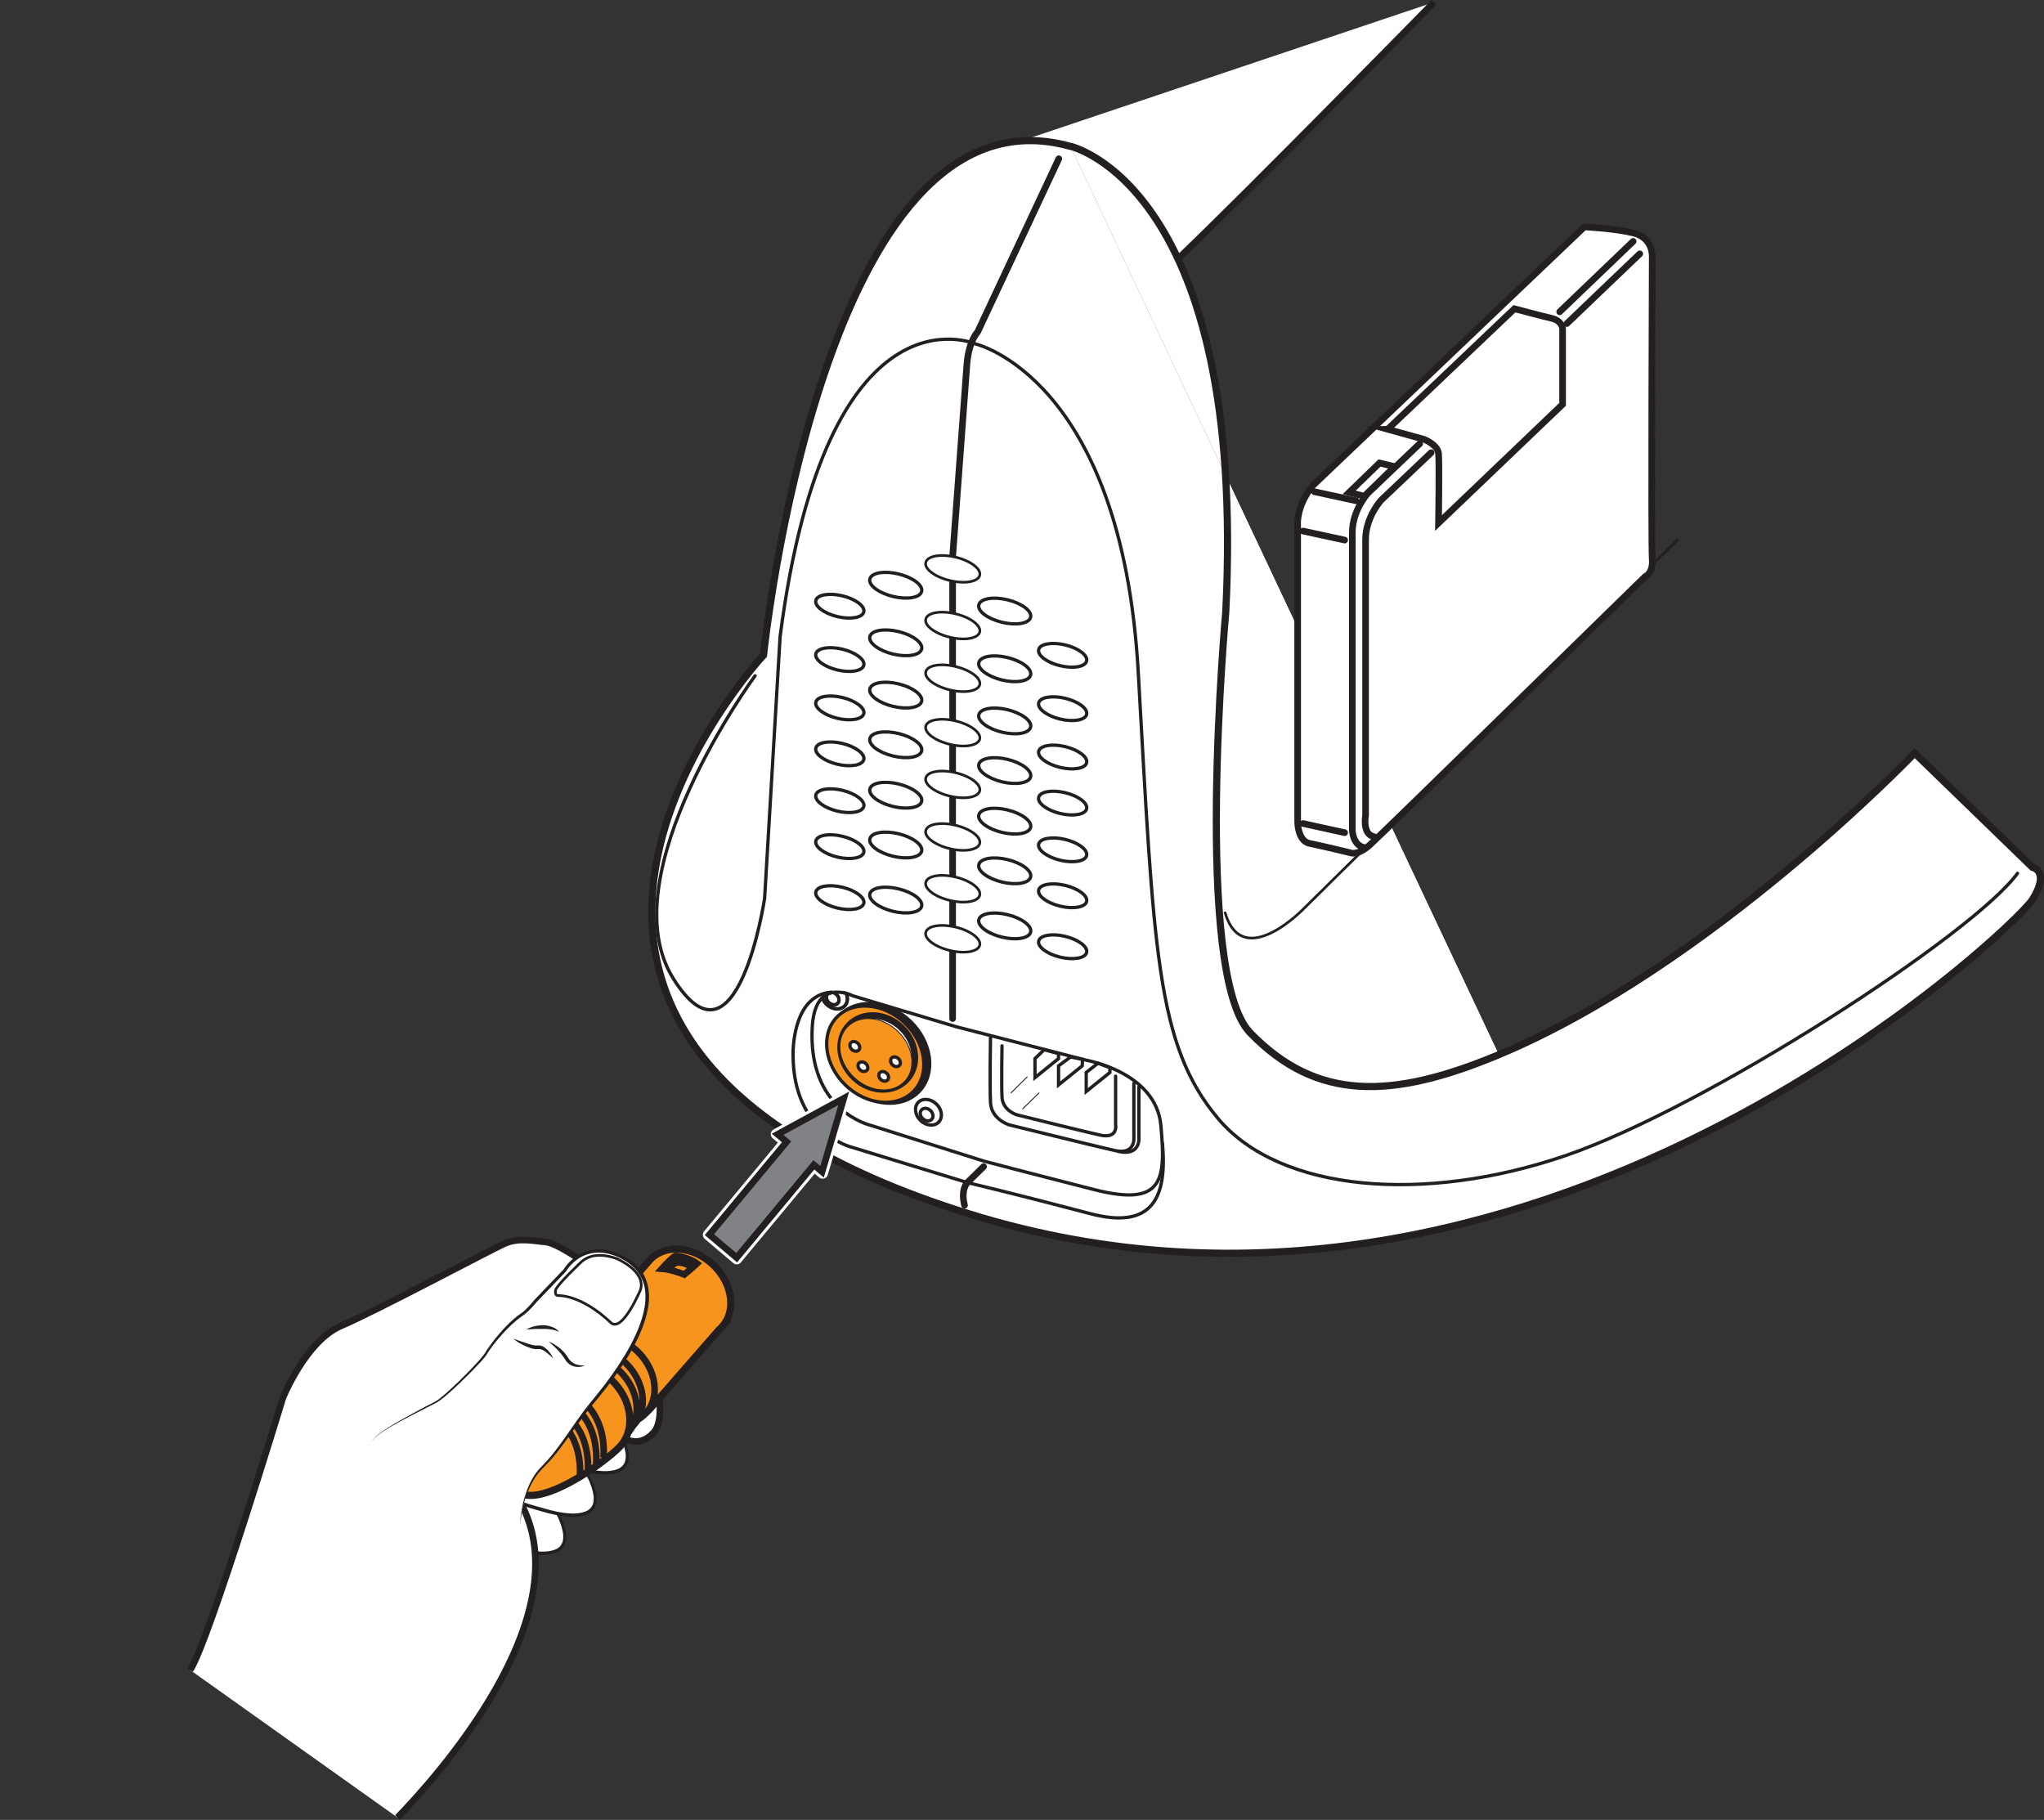 <?xml version="1.0" encoding="UTF-8"?>
<svg id="Layer_1" data-name="Layer 1" xmlns="http://www.w3.org/2000/svg" viewBox="0 0 154.38 137.45">
  <rect x="0" y="0" width="154.38" height="137.45" fill="#333333" stroke="none"/>
  <defs>
    <style>
      .cls-1 {
        fill: #fff;
      }

      .cls-2, .cls-3, .cls-4, .cls-5, .cls-6, .cls-7, .cls-8, .cls-9, .cls-10, .cls-11, .cls-12 {
        fill: none;
      }

      .cls-2, .cls-3, .cls-4, .cls-5, .cls-6, .cls-7, .cls-8, .cls-11, .cls-12 {
        stroke: #231f20;
        stroke-miterlimit: 10;
      }

      .cls-2, .cls-4 {
        stroke-width: .07px;
      }

      .cls-2, .cls-5, .cls-6, .cls-7, .cls-9 {
        stroke-linecap: round;
      }

      .cls-3, .cls-5 {
        stroke-width: .25px;
      }

      .cls-6, .cls-12 {
        stroke-width: .2px;
      }

      .cls-7, .cls-11 {
        stroke-width: .5px;
      }

      .cls-8 {
        stroke-width: .54px;
      }

      .cls-9 {
        stroke: #fff;
        stroke-linejoin: round;
        stroke-width: .81px;
      }

      .cls-13 {
        fill: #808285;
      }

      .cls-14 {
        fill: #f7941d;
      }

      .cls-15 {
        fill: #231f20;
      }
    </style>
  </defs>
  <path class="cls-1" d="m108.3.17s-14.2,14.51-19.55,19.59c-4.67-10.87-12.8-8.72-12.8-8.72"/>
  <path class="cls-11" d="m108.3.17s-14.2,14.51-19.55,19.59c-4.67-10.87-12.8-8.72-12.8-8.72"/>
  <path class="cls-1" d="m80.85,11.05s13.34,2.97,11.73,35.18c0,0-2.49,27.3,1.84,31.77,5.02,5.18,10.69,5.04,18.78,1.66"/>
  <path class="cls-1" d="m113.2,79.66c16.04-6.7,31.41-22.78,31.41-22.78l8.9,8.63s1.35.27,0,2.43c-1.35,2.16-37.88,36.94-80.34,23.73-42.46-13.21-15.5-42.19-15.5-42.19,0,0,4.45-43.68,23.19-38.42"/>
  <path class="cls-8" d="m80.85,11.05s13.34,2.97,11.73,35.18c0,0-2.49,27.3,1.84,31.77,5.02,5.18,10.69,5.04,18.78,1.66,16.04-6.7,31.41-22.78,31.41-22.78l8.9,8.63s1.35.27,0,2.43c-1.35,2.16-37.88,36.94-80.34,23.73-42.46-13.21-15.5-42.19-15.5-42.19,0,0,4.45-43.68,23.19-38.42"/>
  <path class="cls-5" d="m152.38,65.96c-3.33,4.58-23.37,17.61-34.08,21.3-10.71,3.68-21.64,2.78-26.31-2.79-4.67-5.57-4.83-12.68-6.02-33.7-1.26-22.29-12.31-24.8-12.31-24.8,0,0-11.23-4.94-14.74,22.11l-1.17,19.77s-2.07,13.84-6.92,6.02c-4.85-7.82,6.2-22.83,6.2-22.83"/>
  <path class="cls-5" d="m87.8,86.36c.36,4.04-.71,6.56-5.47,5.3-5.29-1.4-9.26-2.34-9.26-2.34l-8.76-2.68s-4.43-1.08-4.41-7.01c0,0-.11-4.44,2.86-4.69"/>
  <path class="cls-5" d="m84.26,81.28v3.64s.22,1.12-1.17.81c-1.39-.31-6.29-1.53-6.29-1.53,0,0-1.08-.32-1.12-1.35-.05-1.03,0-3.86,0-3.86"/>
  <path class="cls-5" d="m85.64,81.82v4.05s.17,1.4-1.47,1.02c-1.76-.4-7.94-1.93-7.94-1.93,0,0-1.36-.4-1.42-1.7-.06-1.3,0-4.88,0-4.88"/>
  <path class="cls-5" d="m86.02,82.09v3.78s.18,1.49-1.57,1.09"/>
  <path class="cls-1" d="m69.33,82.35c-1.24,1.29-3.55,1.09-5.15-.45-1.6-1.54-1.9-3.84-.66-5.13,1.24-1.29,3.55-1.09,5.15.45,1.6,1.54,1.9,3.84.66,5.13"/>
  <path class="cls-11" d="m69.33,82.35c-1.24,1.29-3.55,1.09-5.15-.45-1.6-1.54-1.9-3.84-.66-5.13,1.24-1.29,3.55-1.09,5.15.45,1.6,1.54,1.9,3.84.66,5.13Z"/>
  <path class="cls-14" d="m69.01,82.41c-1.24,1.29-3.55,1.09-5.15-.45-1.6-1.54-1.9-3.84-.66-5.13,1.24-1.29,3.55-1.09,5.15.45,1.6,1.54,1.9,3.84.66,5.13"/>
  <path class="cls-3" d="m69.01,82.41c-1.24,1.29-3.55,1.09-5.15-.45-1.6-1.54-1.9-3.84-.66-5.13,1.24-1.29,3.55-1.09,5.15.45,1.6,1.54,1.9,3.84.66,5.13Z"/>
  <path class="cls-1" d="m68.45,81.56c-.99,1.03-2.76.95-3.95-.2-1.19-1.14-1.35-2.91-.36-3.94.99-1.03,2.76-.95,3.95.2,1.19,1.14,1.35,2.91.36,3.94"/>
  <path class="cls-11" d="m68.45,81.56c-.99,1.03-2.76.95-3.95-.2-1.19-1.14-1.35-2.91-.36-3.94.99-1.03,2.76-.95,3.95.2,1.19,1.14,1.35,2.91.36,3.94Z"/>
  <path class="cls-14" d="m68.31,81.69c-.92.96-2.63.81-3.82-.33-1.19-1.14-1.41-2.85-.49-3.8.92-.96,2.63-.81,3.82.34,1.19,1.14,1.41,2.85.49,3.8"/>
  <path class="cls-4" d="m68.31,81.69c-.92.96-2.63.81-3.82-.33-1.19-1.14-1.41-2.85-.49-3.8.92-.96,2.63-.81,3.82.34,1.19,1.14,1.41,2.85.49,3.8Z"/>
  <path class="cls-1" d="m67.04,81.57c-.12.13-.36.11-.52-.04-.16-.15-.19-.39-.07-.51.12-.13.36-.11.52.04.16.16.19.39.07.51"/>
  <path class="cls-3" d="m67.04,81.57c-.12.13-.36.11-.52-.04-.16-.15-.19-.39-.07-.51.12-.13.36-.11.52.04.16.16.19.39.07.51Z"/>
  <path class="cls-1" d="m65.47,80.84c-.12.13-.36.11-.52-.04-.16-.15-.19-.39-.07-.51.12-.13.36-.11.52.04.16.16.19.39.07.51"/>
  <path class="cls-3" d="m65.47,80.84c-.12.13-.36.11-.52-.04-.16-.15-.19-.39-.07-.51.12-.13.36-.11.52.04.16.16.19.39.07.51Z"/>
  <path class="cls-1" d="m64.86,79.31c-.12.13-.36.11-.52-.04-.16-.15-.19-.39-.07-.52.12-.13.36-.11.52.05.16.15.19.39.07.51"/>
  <path class="cls-3" d="m64.86,79.31c-.12.13-.36.11-.52-.04-.16-.15-.19-.39-.07-.52.12-.13.36-.11.52.05.16.15.19.39.07.51Z"/>
  <path class="cls-1" d="m67.93,80.47c-.12.13-.36.11-.52-.04-.16-.15-.19-.39-.07-.52.12-.13.36-.11.52.05.16.15.19.39.07.51"/>
  <path class="cls-3" d="m67.93,80.47c-.12.13-.36.11-.52-.04-.16-.15-.19-.39-.07-.52.12-.13.36-.11.52.05.16.15.19.39.07.51Z"/>
  <path class="cls-3" d="m70.9,84.75c-.33.34-.95.29-1.37-.12-.43-.41-.51-1.02-.18-1.37.33-.34.94-.29,1.37.12.43.41.51,1.02.18,1.37Z"/>
  <path class="cls-3" d="m70.36,84.55c-.16.17-.46.14-.67-.06-.21-.2-.25-.5-.08-.67.16-.17.46-.14.67.06.21.2.25.5.09.66Z"/>
  <path class="cls-3" d="m87.68,85.01c-.36-4.04-5.66-4.94-5.66-4.94l-9.79-2.52-7.82-2.34s-.2-.1-.5-.19c.15.34.12.71-.11.95-.33.34-.95.29-1.37-.12-.15-.15-.26-.32-.32-.5-.39.38-.69,1.04-.76,2.18-.38,6.37,4.4,7.46,4.4,7.46l8.54,2.7s3.06.81,8.36,2.16c5.3,1.35,5.39-.81,5.03-4.85Z"/>
  <path class="cls-3" d="m63.8,75.98c.23-.24.26-.61.11-.95-.28-.08-.64-.13-1-.07.1.02.19.07.27.15.21.2.25.5.09.67-.16.17-.46.14-.67-.06-.19-.18-.24-.45-.12-.62-.13.06-.25.15-.37.26.06.18.17.35.32.5.43.41,1.04.46,1.37.12Z"/>
  <path class="cls-3" d="m62.6,75.72c.21.2.51.23.67.06.16-.17.12-.47-.09-.67-.08-.08-.18-.13-.27-.15-.14.03-.29.07-.43.14-.12.17-.07.43.12.62Z"/>
  <path class="cls-7" d="m79.97,11.99l-6.13,13.08s-.67.67-.81,2.43c-.13,1.75-1.08,14.56-1.08,14.56v34.87"/>
  <path class="cls-1" d="m74,43.45c-.12.49-1.12.67-2.25.4-1.13-.27-1.95-.88-1.83-1.37.12-.49,1.12-.67,2.25-.4,1.13.27,1.94.88,1.83,1.37"/>
  <path class="cls-12" d="m74,43.45c-.12.49-1.12.67-2.25.4-1.13-.27-1.95-.88-1.83-1.37.12-.49,1.12-.67,2.25-.4,1.13.27,1.94.88,1.83,1.37Z"/>
  <path class="cls-1" d="m74,47.73c-.12.49-1.12.67-2.25.4-1.13-.27-1.95-.88-1.83-1.37.12-.49,1.12-.67,2.25-.4,1.13.27,1.94.88,1.83,1.37"/>
  <path class="cls-12" d="m74,47.73c-.12.49-1.12.67-2.25.4-1.13-.27-1.95-.88-1.83-1.37.12-.49,1.12-.67,2.25-.4,1.13.27,1.94.88,1.83,1.37Z"/>
  <path class="cls-1" d="m74,51.71c-.12.49-1.12.67-2.25.4-1.13-.27-1.95-.88-1.83-1.37.12-.49,1.12-.67,2.25-.4,1.13.27,1.94.88,1.83,1.37"/>
  <path class="cls-12" d="m74,51.71c-.12.49-1.12.67-2.25.4-1.13-.27-1.95-.88-1.83-1.37.12-.49,1.12-.67,2.25-.4,1.13.27,1.94.88,1.83,1.37Z"/>
  <path class="cls-1" d="m74,55.82c-.12.49-1.12.67-2.25.4-1.13-.27-1.95-.88-1.83-1.37.12-.49,1.12-.67,2.25-.4,1.13.27,1.94.88,1.83,1.37"/>
  <path class="cls-12" d="m74,55.82c-.12.49-1.12.67-2.25.4-1.13-.27-1.95-.88-1.83-1.37.12-.49,1.12-.67,2.25-.4,1.13.27,1.94.88,1.83,1.37Z"/>
  <path class="cls-1" d="m74,59.73c-.12.49-1.12.67-2.25.4-1.13-.27-1.95-.88-1.83-1.37.12-.49,1.12-.67,2.25-.4,1.13.27,1.94.88,1.83,1.37"/>
  <path class="cls-12" d="m74,59.73c-.12.49-1.12.67-2.25.4-1.13-.27-1.95-.88-1.83-1.37.12-.49,1.12-.67,2.25-.4,1.13.27,1.94.88,1.83,1.37Z"/>
  <path class="cls-1" d="m74,63.7c-.12.49-1.12.67-2.25.4-1.13-.27-1.95-.88-1.83-1.37.12-.49,1.12-.67,2.25-.4,1.13.27,1.94.88,1.83,1.37"/>
  <path class="cls-12" d="m74,63.7c-.12.49-1.12.67-2.25.4-1.13-.27-1.95-.88-1.83-1.37.12-.49,1.12-.67,2.25-.4,1.13.27,1.94.88,1.83,1.37Z"/>
  <path class="cls-1" d="m74,67.61c-.12.49-1.12.67-2.25.4-1.13-.27-1.95-.88-1.83-1.37.12-.49,1.12-.67,2.25-.4,1.13.27,1.94.88,1.83,1.37"/>
  <path class="cls-12" d="m74,67.61c-.12.49-1.12.67-2.25.4-1.13-.27-1.95-.88-1.83-1.37.12-.49,1.12-.67,2.25-.4,1.13.27,1.94.88,1.83,1.37Z"/>
  <path class="cls-1" d="m74,71.39c-.12.49-1.12.67-2.25.4-1.13-.27-1.95-.88-1.83-1.37.12-.49,1.12-.67,2.25-.4,1.13.27,1.94.88,1.83,1.37"/>
  <path class="cls-12" d="m74,71.39c-.12.49-1.12.67-2.25.4-1.13-.27-1.95-.88-1.83-1.37.12-.49,1.12-.67,2.25-.4,1.13.27,1.94.88,1.83,1.37Z"/>
  <path class="cls-3" d="m77.84,46.62c-.11.47-1.08.64-2.16.38-1.08-.26-1.87-.85-1.75-1.32.11-.47,1.08-.64,2.16-.38,1.08.26,1.87.85,1.75,1.32Z"/>
  <path class="cls-3" d="m77.84,50.98c-.11.47-1.08.64-2.16.38-1.08-.26-1.87-.85-1.75-1.32.11-.47,1.08-.64,2.16-.38,1.08.26,1.87.85,1.75,1.32Z"/>
  <path class="cls-3" d="m77.84,54.92c-.11.47-1.08.64-2.16.38-1.08-.26-1.87-.85-1.75-1.32.11-.47,1.08-.64,2.16-.38,1.08.26,1.87.85,1.75,1.32Z"/>
  <path class="cls-3" d="m77.84,58.67c-.11.47-1.08.64-2.16.38-1.08-.26-1.87-.85-1.75-1.32.11-.47,1.08-.64,2.16-.38,1.08.26,1.87.85,1.75,1.32Z"/>
  <path class="cls-3" d="m77.84,62.49c-.11.47-1.08.64-2.16.38-1.08-.26-1.87-.85-1.75-1.32.11-.47,1.08-.64,2.16-.38,1.08.26,1.87.85,1.75,1.32Z"/>
  <path class="cls-3" d="m77.84,66.24c-.11.47-1.08.64-2.16.38-1.08-.26-1.87-.85-1.75-1.32.11-.47,1.08-.64,2.16-.38,1.08.26,1.87.85,1.75,1.32Z"/>
  <path class="cls-3" d="m77.84,70.4c-.11.47-1.08.64-2.16.38-1.08-.26-1.87-.85-1.75-1.32.11-.47,1.08-.64,2.16-.38,1.08.26,1.87.85,1.75,1.32Z"/>
  <path class="cls-3" d="m82.07,49.93c-.1.43-1,.59-2,.35-1-.24-1.73-.79-1.62-1.22.1-.43,1-.59,2-.35,1,.24,1.73.79,1.62,1.22Z"/>
  <path class="cls-3" d="m82.07,53.96c-.1.43-1,.59-2,.35-1-.24-1.73-.79-1.62-1.22.1-.43,1-.59,2-.35,1,.24,1.73.79,1.62,1.22Z"/>
  <path class="cls-3" d="m82.07,57.61c-.1.43-1,.59-2,.35-1-.24-1.73-.79-1.62-1.22.1-.43,1-.59,2-.35,1,.24,1.73.79,1.62,1.22Z"/>
  <path class="cls-3" d="m82.07,61.09c-.1.43-1,.59-2,.35-1-.24-1.73-.79-1.62-1.22.1-.43,1-.59,2-.35,1,.24,1.73.79,1.62,1.22Z"/>
  <path class="cls-3" d="m82.07,64.62c-.1.43-1,.59-2,.35-1-.24-1.73-.79-1.62-1.22.1-.43,1-.59,2-.35,1,.24,1.73.79,1.62,1.22Z"/>
  <path class="cls-3" d="m82.07,68.09c-.1.43-1,.59-2,.35-1-.24-1.73-.79-1.62-1.22.1-.43,1-.59,2-.35,1,.24,1.73.79,1.62,1.22Z"/>
  <path class="cls-3" d="m82.07,71.94c-.1.43-1,.59-2,.35-1-.24-1.73-.79-1.62-1.22.1-.43,1-.59,2-.35,1,.24,1.73.79,1.62,1.22Z"/>
  <path class="cls-3" d="m65.24,46.22c-.1.43-1,.59-2,.35-1-.24-1.73-.79-1.62-1.22.1-.43,1-.59,2-.35,1,.24,1.73.79,1.62,1.22Z"/>
  <path class="cls-3" d="m65.24,50.25c-.1.43-1,.59-2,.35-1-.24-1.73-.79-1.62-1.22.1-.43,1-.59,2-.35,1,.24,1.73.79,1.62,1.22Z"/>
  <path class="cls-3" d="m65.24,53.9c-.1.43-1,.59-2,.35-1-.24-1.73-.79-1.62-1.22.1-.43,1-.59,2-.35,1,.24,1.73.79,1.62,1.22Z"/>
  <path class="cls-3" d="m65.24,57.37c-.1.43-1,.59-2,.35-1-.24-1.73-.79-1.62-1.22.1-.43,1-.59,2-.35,1,.24,1.73.79,1.62,1.22Z"/>
  <path class="cls-3" d="m65.24,60.91c-.1.43-1,.59-2,.35-1-.24-1.73-.79-1.62-1.22.1-.43,1-.59,2-.35,1,.24,1.73.79,1.62,1.22Z"/>
  <path class="cls-3" d="m65.24,64.38c-.1.43-1,.59-2,.35-1-.24-1.73-.79-1.62-1.22.1-.43,1-.59,2-.35,1,.24,1.73.79,1.62,1.22Z"/>
  <path class="cls-3" d="m65.24,68.23c-.1.43-1,.59-2,.35-1-.24-1.73-.79-1.62-1.22.1-.43,1-.59,2-.35,1,.24,1.73.79,1.62,1.22Z"/>
  <path class="cls-3" d="m69.61,44.67c-.11.47-1.08.64-2.16.38-1.08-.26-1.87-.85-1.75-1.32.11-.47,1.08-.64,2.16-.38,1.08.26,1.87.85,1.75,1.32Z"/>
  <path class="cls-3" d="m69.61,49.02c-.11.47-1.08.64-2.16.38-1.08-.26-1.87-.85-1.75-1.32.11-.47,1.08-.64,2.16-.38,1.08.26,1.87.85,1.75,1.32Z"/>
  <path class="cls-3" d="m69.61,52.97c-.11.47-1.08.64-2.16.38-1.08-.26-1.87-.85-1.75-1.32.11-.47,1.08-.64,2.16-.38,1.08.26,1.87.85,1.75,1.32Z"/>
  <path class="cls-3" d="m69.61,56.72c-.11.47-1.08.64-2.16.38-1.08-.26-1.87-.85-1.75-1.32.11-.47,1.08-.64,2.16-.38,1.08.26,1.87.85,1.75,1.32Z"/>
  <path class="cls-3" d="m69.61,60.53c-.11.47-1.08.64-2.16.38-1.08-.26-1.87-.85-1.75-1.32.11-.47,1.08-.64,2.16-.38,1.08.26,1.87.85,1.75,1.32Z"/>
  <path class="cls-3" d="m69.61,64.29c-.11.47-1.08.64-2.16.38-1.08-.26-1.87-.85-1.75-1.32.11-.47,1.08-.64,2.16-.38,1.08.26,1.87.85,1.75,1.32Z"/>
  <path class="cls-3" d="m69.61,68.45c-.11.47-1.08.64-2.16.38-1.08-.26-1.87-.85-1.75-1.32.11-.47,1.08-.64,2.16-.38,1.08.26,1.87.85,1.75,1.32Z"/>
  <path class="cls-7" d="m74.29,88.11l-1.22,1.2s-.53.5-.22,1.72"/>
  <line class="cls-2" x1="78.47" y1="82.55" x2="77.24" y2="83.75"/>
  <line class="cls-2" x1="77.58" y1="81.34" x2="76.36" y2="82.54"/>
  <polygon class="cls-3" points="78.17 79.95 78.17 81.39 79.95 79.95 79.95 79.58 78.87 79.28 78.17 79.95"/>
  <polygon class="cls-3" points="79.95 80.5 79.95 81.94 81.74 80.5 81.76 80.01 80.86 79.83 79.95 80.5"/>
  <polygon class="cls-3" points="82.04 81 82.04 82.44 83.83 81 83.83 80.64 82.93 80.3 82.04 81"/>
  <path class="cls-6" d="m126.68,40.79l-28.13,27.76s-4.67,4.91-6.02.39"/>
  <path class="cls-1" d="m98.01,39.64v22.45s0,1.43.9,1.61c.9.18,3.05.7,3.05.7,0,0,.54.29,1.53-.61.99-.9,20.76-20.24,20.76-20.24,0,0,.63-.25.54-1.33-.09-1.08,0-22.84,0-22.84,0,0,.08-1.43-1.45-1.79-1.53-.36-3.68-.45-3.68-.45l-20.49,19.52s-1.17,1.28-1.17,2.97"/>
  <path class="cls-11" d="m98.01,39.64v22.45s0,1.43.9,1.61c.9.18,3.05.7,3.05.7,0,0,.54.29,1.53-.61.99-.9,20.76-20.24,20.76-20.24,0,0,.63-.25.54-1.33-.09-1.08,0-22.84,0-22.84,0,0,.08-1.43-1.45-1.79-1.53-.36-3.68-.45-3.68-.45l-20.49,19.52s-1.17,1.28-1.17,2.97Z"/>
  <path class="cls-7" d="m107.23,33.51l-3.92,3.74s-1.17,1.28-1.17,2.97v22.45s0,1.16.9,1.34"/>
  <path class="cls-7" d="m108.09,34.19l-3.78,3.59s-1.17,1.28-1.17,2.97v20.83s-.27,1.43.63,1.61"/>
  <polygon class="cls-7" points="104.19 34.97 101.9 37.19 103.04 37.48 105.34 35.24 104.19 34.97"/>
  <path class="cls-7" d="m104.8,32.42l2.78.77s1,.4,1.07,1.06c.07.67,0,5.25,0,5.25l9.37-8.96v-5.73s-.05-.59-.83-.77-2.81-.72-2.81-.72l-9.57,9.1Z"/>
  <line class="cls-7" x1="123.35" y1="18.23" x2="117.8" y2="23.55"/>
  <line class="cls-7" x1="123.85" y1="19.17" x2="118.34" y2="24.44"/>
  <line class="cls-7" x1="101.56" y1="40.79" x2="98.42" y2="40.11"/>
  <line class="cls-7" x1="102.42" y1="37.82" x2="99.28" y2="37.14"/>
  <line class="cls-7" x1="101.56" y1="62.89" x2="98.42" y2="62.2"/>
  <path class="cls-1" d="m38.83,110.12s3.83,3.84,3.83,5.97-3.83.88-3.83.88c0,0-4.79-1.21-4.75-2.29.04-1.08,4.75-4.55,4.75-4.55"/>
  <path class="cls-15" d="m38.83,110.12s.27.26.72.73c.22.24.49.53.79.87.3.34.63.74.96,1.19.34.45.68.96.97,1.53.08.14.15.29.21.45.07.16.13.31.17.48l.07.25c.02.09.02.18.03.27v.13s.02.04.02.07v.07c0,.08-.02.18-.04.28-.05.19-.13.37-.27.52-.13.15-.31.25-.49.32-.36.14-.75.17-1.12.16-.75-.02-1.5-.19-2.21-.4-.72-.2-1.44-.42-2.13-.67-.69-.26-1.37-.53-1.97-.93-.15-.1-.29-.22-.41-.37-.06-.07-.11-.16-.14-.26-.01-.05-.02-.1-.02-.17,0-.04,0-.08.02-.13.06-.2.16-.33.26-.48.1-.14.21-.26.31-.39.43-.48.89-.89,1.31-1.25.85-.73,1.6-1.29,2.12-1.68.52-.39.83-.6.83-.6m0,0s-.29.23-.8.64c-.51.41-1.22,1.01-2.05,1.75-.41.38-.85.79-1.26,1.27-.1.12-.2.24-.29.38-.09.13-.18.28-.21.4-.09.27.19.51.46.7.56.37,1.24.64,1.92.88.69.24,1.4.46,2.12.65.71.22,1.43.38,2.15.41.36.01.71-.02,1.03-.14.32-.11.55-.36.62-.67.01-.07.03-.15.03-.24v-.07s0-.04,0-.05v-.12c-.02-.08-.03-.16-.04-.24l-.06-.24c-.03-.16-.1-.31-.15-.46-.05-.15-.12-.3-.19-.44-.28-.57-.6-1.08-.92-1.53-.64-.91-1.24-1.63-1.66-2.12-.43-.49-.68-.77-.68-.77"/>
  <path class="cls-1" d="m41.13,107.24s3.83,3.84,3.83,5.97-3.83.88-3.83.88c0,0-4.79-1.21-4.75-2.29.04-1.08,4.75-4.55,4.75-4.55"/>
  <path class="cls-15" d="m41.13,107.24s.27.26.72.73c.22.24.49.53.79.87.3.34.63.74.96,1.19.34.45.68.96.97,1.53.08.14.15.29.21.45.07.16.13.31.17.48l.07.25c.02.09.02.18.03.27v.13s.02.04.02.07v.07c0,.08-.02.18-.04.28-.05.19-.13.37-.27.52-.13.15-.31.25-.49.32-.36.14-.75.17-1.12.16-.75-.02-1.5-.19-2.21-.4-.72-.2-1.44-.42-2.13-.67-.69-.26-1.37-.53-1.97-.93-.15-.1-.29-.22-.41-.37-.06-.07-.11-.16-.14-.26-.01-.05-.02-.1-.02-.17,0-.04,0-.08.02-.13.06-.2.16-.33.26-.48.1-.14.21-.26.31-.39.43-.48.89-.89,1.31-1.25.85-.73,1.6-1.29,2.12-1.68.52-.39.83-.6.83-.6m0,0s-.29.23-.8.64c-.51.41-1.22,1.01-2.05,1.75-.41.38-.85.79-1.26,1.27-.1.12-.2.24-.29.38-.09.13-.18.28-.21.4-.09.27.19.51.46.7.56.37,1.24.64,1.92.88.69.24,1.4.46,2.12.65.71.22,1.43.38,2.15.41.36.01.71-.02,1.03-.14.32-.11.55-.36.62-.67.01-.07.03-.15.03-.24v-.07s0-.04,0-.05v-.12c-.02-.08-.03-.16-.04-.24l-.06-.24c-.03-.16-.1-.31-.15-.46-.05-.15-.12-.3-.19-.44-.28-.57-.6-1.08-.92-1.53-.64-.91-1.24-1.63-1.66-2.12-.43-.49-.68-.77-.68-.77"/>
  <path class="cls-1" d="m43.55,104.04s3.83,3.84,3.83,5.97-3.83.88-3.83.88c0,0-4.79-1.21-4.75-2.29.04-1.08,4.75-4.55,4.75-4.55"/>
  <path class="cls-15" d="m43.55,104.04s.27.26.72.73c.22.24.49.53.79.87.3.34.63.74.96,1.19.34.45.68.96.97,1.53.08.14.15.29.21.45.07.16.13.31.17.48l.07.25c.02.09.02.18.03.27v.13s.02.04.02.07v.07c0,.08-.02.18-.04.28-.05.19-.13.37-.27.52-.13.15-.31.25-.49.32-.36.14-.75.17-1.12.16-.75-.02-1.5-.19-2.21-.4-.72-.2-1.44-.42-2.13-.67-.69-.26-1.37-.53-1.97-.93-.15-.1-.29-.22-.41-.37-.06-.07-.11-.16-.14-.26-.01-.05-.02-.1-.02-.17,0-.04,0-.08.02-.13.06-.2.16-.33.26-.48.1-.14.21-.26.31-.39.43-.48.89-.89,1.31-1.25.85-.73,1.6-1.29,2.12-1.68.52-.39.83-.6.83-.6m0,0s-.29.23-.8.64c-.51.41-1.22,1.01-2.05,1.75-.41.38-.85.79-1.26,1.27-.1.12-.2.24-.29.38-.09.13-.18.28-.21.4-.09.27.19.51.46.7.56.37,1.24.64,1.92.88.69.24,1.4.46,2.12.65.71.22,1.43.38,2.15.41.36.01.71-.02,1.03-.14.32-.11.55-.36.62-.67.01-.07.03-.15.03-.24v-.07s0-.04,0-.05v-.12c-.02-.08-.03-.16-.04-.24l-.06-.24c-.03-.16-.1-.31-.15-.46-.05-.15-.12-.3-.19-.44-.28-.57-.6-1.08-.92-1.53-.64-.91-1.24-1.63-1.66-2.12-.43-.49-.68-.77-.68-.77"/>
  <path class="cls-1" d="m30.02,137.27c2.65-2.72,14.07-15.22,9.25-23.87-4.82-8.65,2.34-9.61,2.34-9.61l2.59,2.12.19-.33s2.7,5.04,4.95,2.65c.95-1.01.27-3.68.27-3.68,0,0,.84-4.57-1.41-5.84-2.25-1.27-4.23-3.46-4.23-3.46,0,0-1.93-1.38-2.78-1.45-.85-.06-2-.36-3.09.13-1.09.49-9.67,5.07-12.34,6.21-2.67,1.14-4.4,5.45-4.4,5.45,0,0-5.61,18.5-7,20.54"/>
  <path class="cls-11" d="m30.02,137.27c2.65-2.72,14.07-15.22,9.25-23.87-4.82-8.65,2.34-9.61,2.34-9.61l2.59,2.12.19-.33s2.7,5.04,4.95,2.65c.95-1.01.27-3.68.27-3.68,0,0,.84-4.57-1.41-5.84-2.25-1.27-4.23-3.46-4.23-3.46,0,0-1.93-1.38-2.78-1.45-.85-.06-2-.36-3.09.13-1.09.49-9.67,5.07-12.34,6.21-2.67,1.14-4.4,5.45-4.4,5.45,0,0-5.61,18.5-7,20.54"/>
  <path class="cls-14" d="m54.76,99.93c.81-1.22.47-3.09-.88-4.39-1.48-1.42-3.61-1.61-4.76-.42l-5.4,6.15c-1.15,1.19-.87,3.31.61,4.73,1.48,1.42,3.61,1.61,4.75.42l5.23-5.99c.06-.05.12-.1.17-.16.1-.1.18-.21.26-.32l.02-.02h0Z"/>
  <path class="cls-8" d="m54.76,99.93c.81-1.22.47-3.09-.88-4.39-1.48-1.42-3.61-1.61-4.76-.42l-5.4,6.15c-1.15,1.19-.87,3.31.61,4.73,1.48,1.42,3.61,1.61,4.75.42l5.23-5.99c.06-.05.12-.1.17-.16.1-.1.18-.21.26-.32l.02-.02h0Z"/>
  <path class="cls-14" d="m48.74,106.78c-1.15,1.19-3.27,1.01-4.76-.42-1.48-1.42-1.75-3.54-.61-4.73,1.15-1.19,3.27-1.01,4.76.42,1.48,1.42,1.75,3.54.61,4.73"/>
  <path class="cls-11" d="m48.74,106.78c-1.15,1.19-3.27,1.01-4.76-.42-1.48-1.42-1.75-3.54-.61-4.73,1.15-1.19,3.27-1.01,4.76.42,1.48,1.42,1.75,3.54.61,4.73Z"/>
  <path class="cls-14" d="m47.84,107.65c-1.15,1.19-3.27,1.01-4.76-.42-1.48-1.42-1.75-3.54-.61-4.73,1.15-1.19,3.27-1.01,4.76.42,1.48,1.42,1.75,3.54.61,4.73"/>
  <path class="cls-11" d="m47.84,107.65c-1.15,1.19-3.27,1.01-4.76-.42-1.48-1.42-1.75-3.54-.61-4.73,1.15-1.19,3.27-1.01,4.76.42,1.48,1.42,1.75,3.54.61,4.73Z"/>
  <path class="cls-14" d="m47.39,108.26c-1.15,1.19-3.27,1.01-4.76-.42-1.48-1.42-1.75-3.54-.61-4.73,1.15-1.19,3.27-1.01,4.76.42,1.48,1.42,1.75,3.54.61,4.73"/>
  <path class="cls-11" d="m47.39,108.26c-1.15,1.19-3.27,1.01-4.76-.42-1.48-1.42-1.75-3.54-.61-4.73,1.15-1.19,3.27-1.01,4.76.42,1.48,1.42,1.75,3.54.61,4.73Z"/>
  <path class="cls-14" d="m46.8,109.28c-1.23,1.28-6.22,4.8-7.79,3.3-1.56-1.5.9-7.46,2.13-8.74s3.49-1.1,5.06.4c1.56,1.5,1.83,3.76.6,5.04"/>
  <path class="cls-8" d="m46.8,109.28c-1.23,1.28-6.22,4.8-7.79,3.3-1.56-1.5.9-7.46,2.13-8.74s3.49-1.1,5.06.4c1.56,1.5,1.83,3.76.6,5.04Z"/>
  <path class="cls-14" d="m51.03,94.86s.94.07,1.61.57c-.4.38-.96.83-.96.83,0,0-.97-.39-1.69-.44.83-.92,1.03-.96,1.03-.96"/>
  <path class="cls-11" d="m51.03,94.86s.94.07,1.61.57c-.4.38-.96.83-.96.83,0,0-.97-.39-1.69-.44.83-.92,1.03-.96,1.03-.96Z"/>
  <path class="cls-11" d="m50.43,95.88c.37-.39.63-.52.63-.52,0,0,.56-.11,1.24.38"/>
  <path class="cls-11" d="m45.58,110.09s.69-5.53-5.61-5.49"/>
  <path class="cls-11" d="m45.02,110.57s.69-5.53-5.61-5.49"/>
  <path class="cls-11" d="m44.39,111.19s.69-5.53-5.61-5.49"/>
  <path class="cls-11" d="m43.79,111.54s.69-5.53-5.61-5.49"/>
  <path class="cls-1" d="m27.83,109.17c.65-.7.18-.79,5.07-3.26.74-.37,3.55-3.21,3.8-3.68.25-.48,1.63-2.26,2.72-2.95.42-.27,1.05-1.05,1.05-1.05,0,0,1.1-1.14,2.21-2.3,0,0,1.33-2.28,4.01-1.13,5.36,2.31-.54,9.46-1.96,11.17-1.42,1.71-2.31,3.44-3.75,4.85-1.59,1.56-1.68,4.38-1.68,4.38"/>
  <path class="cls-15" d="m27.83,109.17c.23-.26.42-.57.7-.79.27-.23.57-.42.87-.61.6-.37,1.22-.71,1.84-1.05l.93-.5.47-.24.23-.12c.07-.05.15-.09.22-.14.27-.2.54-.44.8-.67.26-.24.51-.48.77-.72.5-.49,1-1,1.47-1.52.12-.13.23-.26.34-.4.05-.07.11-.14.15-.2.05-.08.09-.15.14-.23.2-.3.41-.58.63-.86.45-.55.92-1.08,1.47-1.55.14-.12.28-.23.43-.33.15-.1.27-.19.4-.32.25-.24.48-.5.7-.77h0s0,0,0,0l2.2-2.3-.02.02c.34-.53.82-.96,1.38-1.23.57-.27,1.22-.35,1.83-.24.31.05.6.14.89.26.28.12.56.26.82.43.52.33.97.8,1.23,1.38.26.57.33,1.21.29,1.82-.05.61-.21,1.21-.41,1.78-.42,1.14-1.02,2.2-1.69,3.2-.67,1-1.41,1.96-2.19,2.87-.76.92-1.42,1.92-2.14,2.89-.36.49-.73.96-1.14,1.4-.2.23-.43.43-.62.65-.2.22-.37.46-.52.71-.31.51-.53,1.07-.7,1.64-.16.58-.27,1.17-.32,1.77.02-.6.11-1.2.25-1.78.15-.58.35-1.16.65-1.69.15-.27.32-.52.52-.75.2-.23.42-.43.62-.66.4-.44.76-.92,1.11-1.4.7-.97,1.35-1.99,2.11-2.92.38-.47.76-.93,1.12-1.4.36-.48.71-.96,1.04-1.46.65-1,1.25-2.04,1.65-3.16.2-.56.35-1.13.39-1.72.04-.58-.02-1.17-.27-1.69-.24-.52-.65-.95-1.13-1.27-.49-.31-1.04-.56-1.61-.65-.57-.1-1.16-.03-1.68.21-.52.24-.97.65-1.28,1.13h0s0,.02,0,.02l-2.21,2.3h0c-.23.27-.46.53-.73.78-.13.12-.29.24-.43.34-.14.09-.28.2-.41.31-.53.44-1.01.96-1.46,1.5-.22.27-.44.55-.63.84-.05.07-.09.14-.14.22-.05.08-.11.16-.17.23-.11.14-.23.27-.35.4-.48.52-.98,1.02-1.49,1.51-.26.24-.51.49-.78.72-.26.24-.53.46-.83.67-.07.06-.15.09-.23.14l-.24.12-.47.24-.94.48c-.63.32-1.25.65-1.86,1.01-.3.18-.6.37-.87.59-.28.21-.48.52-.72.77"/>
  <path class="cls-12" d="m48.35,97.47s-1.34,3.18-2.2,2.44c-2.3-2.18-4.01-2.06-4.01-2.06,0,0-.22.03-.19-.36.02-.38,2.03-2.25,2.03-2.25.17-.1.85-.77,2.55-.2,0,0,2.34.96,1.83,2.42Z"/>
  <path class="cls-15" d="m41.41,101.32s.22.06.5.24c.14.09.3.2.46.34.16.14.31.31.44.5l.09.14.09.13s.06.07.09.1c.03.03.06.07.1.09.07.05.15.11.22.14.08.04.16.06.23.08.15.04.29.05.38.05.1,0,.15,0,.15,0,0,0-.05.03-.14.06-.09.03-.24.06-.41.05-.17,0-.38-.06-.57-.18-.09-.06-.18-.14-.26-.24l-.09-.13-.09-.14c-.23-.35-.53-.65-.76-.87-.24-.22-.41-.36-.41-.36"/>
  <path class="cls-15" d="m39.78,100.4s.14-.09.37-.17c.12-.04.25-.08.41-.1.15-.03.32-.04.48-.04.17,0,.33.03.48.07.15.04.29.1.4.16.05.03.1.07.14.1.04.03.07.07.1.09.05.05.08.08.08.08,0,0-.04-.01-.11-.04-.06-.03-.16-.06-.27-.09-.06-.01-.12-.03-.18-.04-.06-.01-.13-.02-.2-.03-.07-.01-.14-.01-.22-.02-.07,0-.15,0-.23,0-.15,0-.31,0-.45,0-.15,0-.28.01-.4.02-.24.01-.4.02-.4.02"/>
  <path class="cls-15" d="m38.78,101.12s.21.06.52.17c.15.05.33.11.52.18.19.06.39.12.59.15.05,0,.1.01.14,0h.16c.15,0,.27.05.36.11.19.12.33.27.43.4.21.26.29.47.29.47,0,0-.16-.16-.4-.36-.12-.1-.27-.22-.43-.29-.08-.04-.17-.06-.23-.06h-.16c-.07.02-.12.01-.19,0-.46-.08-.85-.29-1.14-.45-.28-.17-.45-.31-.45-.31"/>
  <polyline class="cls-10" points="0 119.87 122.07 119.87 122.07 24.44"/>
  <path class="cls-15" d="m55.65,95.09l-2.16-1.83,5.83-7.01-.7-.59,5.23-2.85-1.72,5.81-.65-.55-5.83,7.01Zm-1.97-1.85l1.95,1.66,5.83-7.01.59.5,1.57-5.3-4.77,2.6.65.55-.04.05-5.78,6.95Z"/>
  <path class="cls-9" d="m55.65,95.09l-2.16-1.83,5.83-7.01-.7-.59,5.23-2.85-1.72,5.81-.65-.55-5.83,7.01Zm-1.97-1.85l1.95,1.66,5.83-7.01.59.5,1.57-5.3-4.77,2.6.65.55-.04.05-5.78,6.95Z"/>
  <polygon class="cls-13" points="63.73 82.95 58.73 85.67 59.41 86.24 53.58 93.25 55.64 94.99 61.47 87.98 62.09 88.5 63.73 82.95"/>
  <polygon class="cls-11" points="63.73 82.95 58.73 85.67 59.41 86.24 53.58 93.25 55.64 94.99 61.47 87.98 62.09 88.5 63.73 82.95"/>
</svg>
